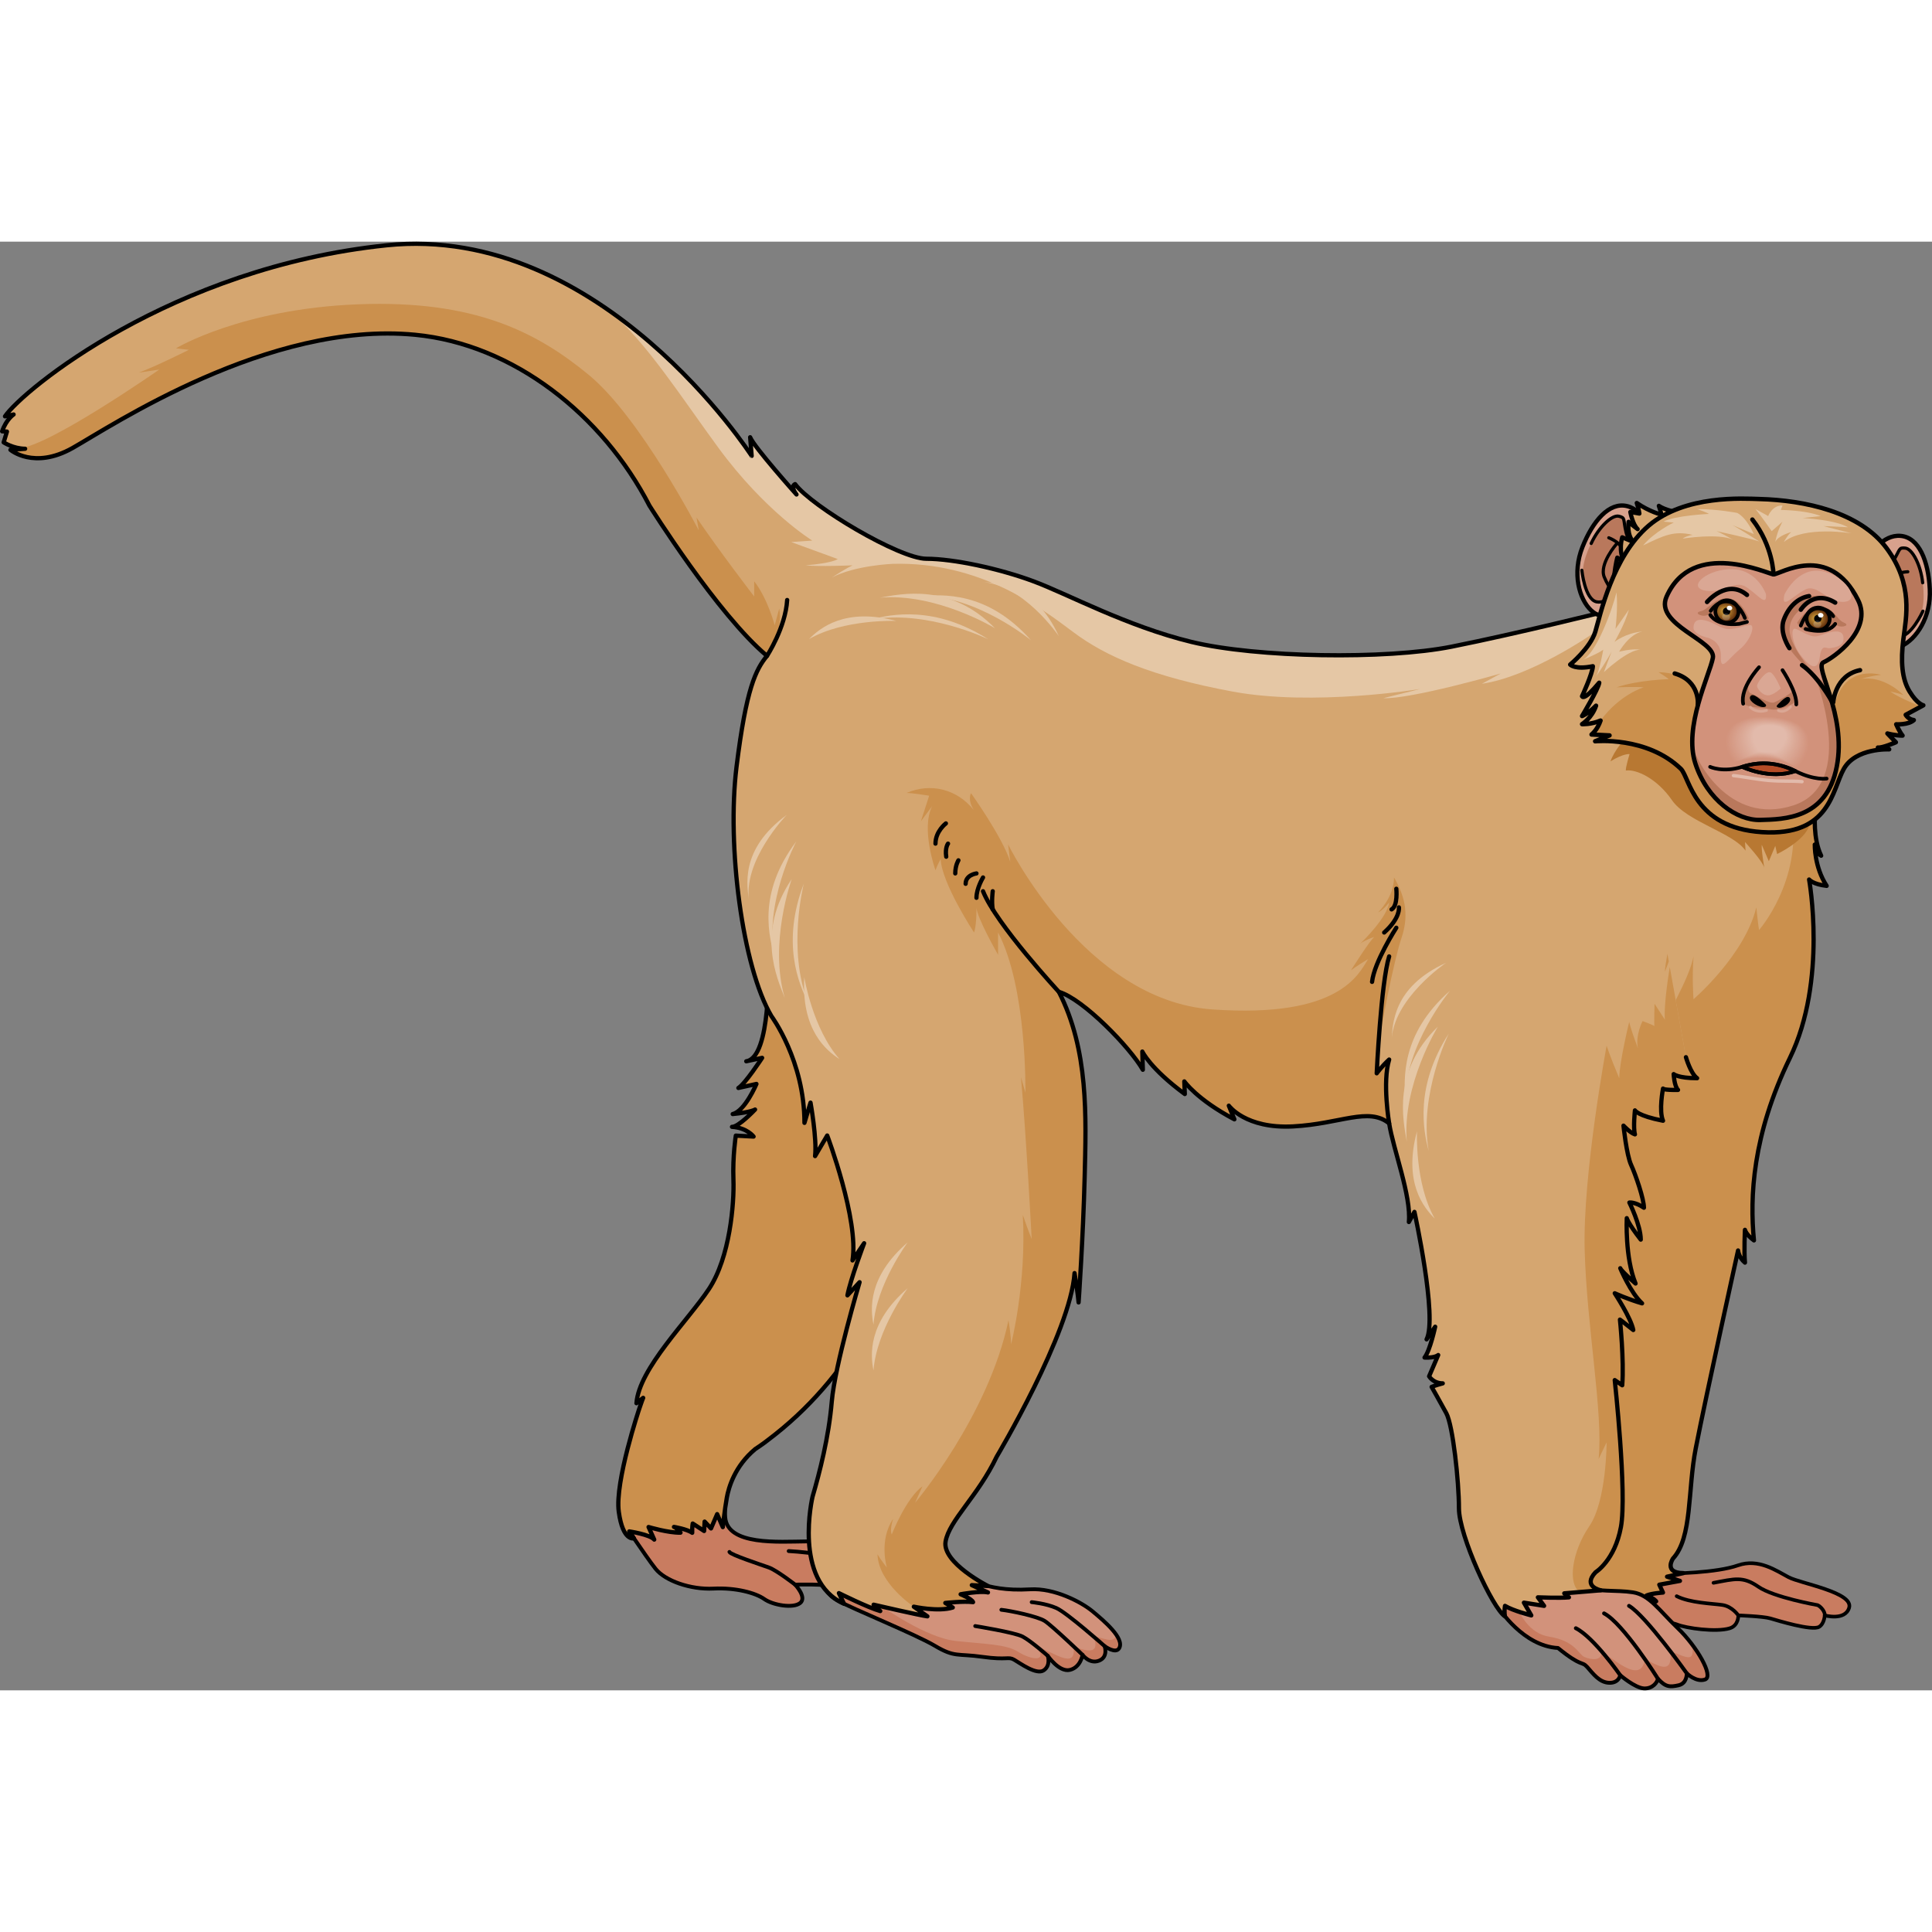 <?xml version="1.0" encoding="utf-8"?>
<!-- Created by: Science Figures, www.sciencefigures.org, Generator: Science Figures Editor -->
<!DOCTYPE svg PUBLIC "-//W3C//DTD SVG 1.1//EN" "http://www.w3.org/Graphics/SVG/1.1/DTD/svg11.dtd">
<svg version="1.1" id="Layer_1" xmlns="http://www.w3.org/2000/svg" xmlns:xlink="http://www.w3.org/1999/xlink" 
	 width="800px" height="800px" viewBox="0 0 495.161 371.295" enable-background="new 0 0 495.161 371.295"
	 xml:space="preserve">
<rect x="0" y="0" width="495.161" height="371.295" fill="#808080" stroke="none"/>
<g>
	<path fill="#C97C60" d="M404.198,349.391c0,0,0.189,0.115,0.531,0.318c2.394,1.423,12.215,7.104,15.6,6.557
		c3.867-0.625,6.961-2.9,9.392-1.888s10.113,2.065,13.59,1.013c2.32-0.703,2.208-3.307,2.208-3.307s6.3,0.219,8.178,0.762
		c1.878,0.545,10.717,3.279,12.54,2.17c1.336-0.813,1.433-2.932,1.433-2.932s5.197,1.463,6.246-1.943
		c1.219-3.957-12.403-6.213-15.497-7.838s-7.705-4.912-13.008-3.037c-5.304,1.875-16.684,2.25-20.551,2
		s-12.265-10.125-12.265-10.125l-14.031-9v17.08"/>
	<path fill="#C97C60" d="M473.915,350.141c0.02-0.064,0.025-0.128,0.037-0.191c-2.501,1.322-4.255,0.461-6.59-0.327
		c-2.338-0.788-6.227-1.802-11.377-2.561c2.085,0.727,9.119,2.013,11.376,3.433c0.084,2.758-3.719,2.799-8.273,1.827
		s-10.11-3.54-14.456-4.334s-9.091,0.761-9.091,0.761s3.588,0.41,7.837,1.371c-2.341,8.525-20.681,0.25-20.681,0.25l1.315,4.879
		c2.212-0.775,4.105-1.537,5.708-0.87c2.431,1.013,10.113,2.065,13.59,1.013c2.32-0.703,2.208-3.307,2.208-3.307
		s6.3,0.219,8.178,0.762c1.878,0.545,10.717,3.279,12.54,2.17c1.336-0.813,1.433-2.932,1.433-2.932S472.866,353.547,473.915,350.141
		z"/>
	
		<path fill="none" stroke="#000000" stroke-width="0.928" stroke-linecap="round" stroke-linejoin="round" stroke-miterlimit="10" d="
		M404.198,349.391c0,0,0.189,0.115,0.531,0.318c2.394,1.423,12.215,7.104,15.6,6.557c3.867-0.625,6.961-2.9,9.392-1.888
		s10.113,2.065,13.59,1.013c2.32-0.703,2.208-3.307,2.208-3.307s6.3,0.219,8.178,0.762c1.878,0.545,10.717,3.279,12.54,2.17
		c1.336-0.813,1.433-2.932,1.433-2.932s5.197,1.463,6.246-1.943c1.219-3.957-12.403-6.213-15.497-7.838s-7.705-4.912-13.008-3.037
		c-5.304,1.875-16.684,2.25-20.551,2s-12.265-10.125-12.265-10.125l-14.031-9v17.08"/>
	
		<path fill="none" stroke="#000000" stroke-width="0.928" stroke-linecap="round" stroke-linejoin="round" stroke-miterlimit="10" d="
		M445.519,352.084c0,0-1.542-2.299-4.083-2.674s-8.286-0.5-11.712-2.25"/>
	
		<path fill="none" stroke="#000000" stroke-width="0.928" stroke-linecap="round" stroke-linejoin="round" stroke-miterlimit="10" d="
		M439.162,343.735c5.414-1,7.513-1.75,11.49,1s15.191,4.717,15.191,4.717c0.862,0.374,1.966,1.759,1.825,2.633"/>
	<g>
		<path fill="#C97C60" d="M185.869,326.948c0.559,7.288,13.809,6.232,20.671,6.176c6.861-0.059,15.086,0.045,18.192,1.241
			c3.108,1.196,9.131,8.724,9.322,9.935s-0.42,1.434-2.311,1.504c-0.312,4.184-5.416,1.85-6.853-0.114
			c0.159,1.81-2.151,2.874-3.857,2.741c-3.225-0.25-3.084-2.773-6.295-3.633c-3.213-0.859-10.942-0.592-10.942-0.592
			s3.082,3.254,1.289,4.699c-1.793,1.446-6.976,0.566-9.205-1.012s-7.298-2.967-13.057-2.678c-5.76,0.289-12.326-1.953-14.814-5.088
			c-2.487-3.135-9.128-13.152-9.128-13.152c-1.165-6.409,2.509-12.858,7.134-20.163l19.681,5.942
			C185.696,312.754,185.569,323.028,185.869,326.948z"/>
		
			<path fill="none" stroke="#000000" stroke-width="0.987" stroke-linecap="round" stroke-linejoin="round" stroke-miterlimit="10" d="
			M185.869,326.948c0.559,7.288,13.809,6.232,20.671,6.176c6.861-0.059,15.086,0.045,18.192,1.241
			c3.108,1.196,9.131,8.724,9.322,9.935s-0.42,1.434-2.311,1.504c-0.312,4.184-5.416,1.85-6.853-0.114
			c0.159,1.81-2.151,2.874-3.857,2.741c-3.225-0.25-3.084-2.773-6.295-3.633c-3.213-0.859-10.942-0.592-10.942-0.592
			s3.082,3.254,1.289,4.699c-1.793,1.446-6.976,0.566-9.205-1.012s-7.298-2.967-13.057-2.678c-5.76,0.289-12.326-1.953-14.814-5.088
			c-2.487-3.135-9.128-13.152-9.128-13.152c-1.165-6.409,2.509-12.858,7.134-20.163l19.681,5.942
			C185.696,312.754,185.569,323.028,185.869,326.948z"/>
		
			<path fill="none" stroke="#000000" stroke-width="0.987" stroke-linecap="round" stroke-linejoin="round" stroke-miterlimit="10" d="
			M203.797,344.206c0,0-4.762-3.691-6.742-4.397s-9.912-3.302-10.101-3.985"/>
		
			<path fill="none" stroke="#000000" stroke-width="0.987" stroke-linecap="round" stroke-linejoin="round" stroke-miterlimit="10" d="
			M224.892,345.689c0,0-4.024-5.245-6.029-6.859c-2.006-1.614-11.13-2.931-16.721-3.233"/>
		
			<path fill="none" stroke="#000000" stroke-width="0.987" stroke-linecap="round" stroke-linejoin="round" stroke-miterlimit="10" d="
			M231.744,345.803c0,0-5.785-6.9-8.508-9.066c-2.723-2.164-12.921-3.015-13.739-3.059"/>
	</g>
	<g>
		<path fill="#D2927B" d="M214.581,318.144c0,0,0.578,13.062-2.255,17.876s-1.828,9.938,2.15,12.154
			c3.978,2.217,20.133,8.727,25.184,11.734c5.053,3.008,5.7,1.896,12.13,2.799c6.429,0.902,6.58-0.158,8.142,0.749
			c1.561,0.907,5.72,3.985,7.578,2.708c1.857-1.275,1.021-3.729,1.021-3.729s2.912,4.301,5.688,3.619
			c2.773-0.68,3.228-3.865,3.228-3.865s1.787,2.461,4.227,1.502c2.442-0.959,1.429-3.734,1.429-3.734s2.84,2.119,3.745,0.526
			c1.438-2.532-4.004-7.077-6.802-9.415c-2.799-2.338-9.75-6.049-16.063-5.666c-6.314,0.382-10.165-0.629-12.57-1.337
			c-2.406-0.708-14.945-4.353-15.395-6.59c-0.453-2.237,0.265-17.101,3.107-24.308"/>
		<path fill="#C97C60" d="M281.673,363.692c2.442-0.959,1.429-3.734,1.429-3.734s2.84,2.119,3.745,0.526
			c0.527-0.927,0.126-2.126-0.726-3.386c-0.676,2.498-3.663,0.533-5.929,0.334c1.818,4.33-0.979,4.253-5.107,2.525
			c1.096,6.576-5.667,1.168-9.524,0c3.326,4.43-1.554,3.406-4.633,1.447s-8.49-1.959-16.047-2.779s-18.742-8.773-18.742-8.773
			l-2.063-7.945l-9.516-2.613l-2.344,6.915c0.591,0.782,1.343,1.454,2.261,1.966c3.978,2.217,20.133,8.727,25.184,11.734
			c5.053,3.008,5.7,1.896,12.13,2.799c6.429,0.902,6.58-0.158,8.142,0.749c1.561,0.907,5.72,3.985,7.578,2.708
			c1.857-1.275,1.021-3.729,1.021-3.729s2.912,4.301,5.688,3.619c2.773-0.68,3.228-3.865,3.228-3.865
			S279.233,364.651,281.673,363.692z"/>
		
			<path fill="none" stroke="#000000" stroke-width="0.975" stroke-linecap="round" stroke-linejoin="round" stroke-miterlimit="10" d="
			M214.581,318.144c0,0,0.578,13.062-2.255,17.876s-1.828,9.938,2.15,12.154c3.978,2.217,20.133,8.727,25.184,11.734
			c5.053,3.008,5.7,1.896,12.13,2.799c6.429,0.902,6.58-0.158,8.142,0.749c1.561,0.907,5.72,3.985,7.578,2.708
			c1.857-1.275,1.021-3.729,1.021-3.729s2.912,4.301,5.688,3.619c2.773-0.68,3.228-3.865,3.228-3.865s1.787,2.461,4.227,1.502
			c2.442-0.959,1.429-3.734,1.429-3.734s2.84,2.119,3.745,0.526c1.438-2.532-4.004-7.077-6.802-9.415
			c-2.799-2.338-9.75-6.049-16.063-5.666c-6.314,0.382-10.165-0.629-12.57-1.337c-2.406-0.708-14.945-4.353-15.395-6.59
			c-0.453-2.237,0.265-17.101,3.107-24.308"/>
		
			<path fill="none" stroke="#000000" stroke-width="0.975" stroke-linecap="round" stroke-linejoin="round" stroke-miterlimit="10" d="
			M268.531,362.436c0,0-4.377-3.852-6.448-4.928c-2.07-1.076-12.142-2.693-12.142-2.693"/>
		
			<path fill="none" stroke="#000000" stroke-width="0.975" stroke-linecap="round" stroke-linejoin="round" stroke-miterlimit="10" d="
			M277.446,362.19c0,0-7.888-7.547-9.718-8.698c-1.832-1.151-8.595-2.573-11.088-2.845"/>
		
			<path fill="none" stroke="#000000" stroke-width="0.975" stroke-linecap="round" stroke-linejoin="round" stroke-miterlimit="10" d="
			M283.102,359.958c0,0-9.666-8.57-12.35-9.755c-2.685-1.185-6.334-1.515-6.334-1.515"/>
	</g>
	<path fill="#CB904D" d="M236.418,247.243l-39.527-61.959c0,0,0.819,23.852-5.63,24.783c4.07-0.877,4.07-0.877,4.07-0.877
		s-4.386,6.709-6.085,7.715c4.626-1.03,4.626-1.03,4.626-1.03s-2.938,6.972-6.084,7.716c4.779-0.473,5.729-1.153,5.729-1.153
		s-4.268,4.522-5.907,4.435c3.828,0.207,5.532,2.492,5.532,2.492l-4.557-0.246c0,0-0.833,5.256-0.611,11.301
		c0.223,6.045-0.891,19.881-6.267,27.998c-5.376,8.119-17.92,20.363-18.586,29.285l1.72-1.371c0,0-0.451,1.092-0.945,2.623l0,0
		c0,0-6.354,18.868-5.307,26.561c1.047,7.693,3.891,6.813,3.891,6.813l-1.2-1.771c0,0,5.342,0.805,6.398,2.099
		c-1.453-3.224-1.453-3.224-1.453-3.224s5.05,1.525,8.184,1.444c-1.056-1.31-1.673-1.468-1.673-1.468s3.35,0.557,4.675,1.505
		c-0.036-1.63,0.129-2.372,0.129-2.372l2.92,1.911l0.13-2.409l1.639,1.754l1.576-3.67l1.447,3.332c0,0,0.499-4.604,1.035-7.58
		c0.457-2.533,2.002-8.028,7.272-12.424c0.749-0.488,1.508-1.008,2.285-1.577c0.25-0.185,0.491-0.372,0.738-0.558
		c0.026-0.016,0.049-0.032,0.075-0.047l-0.009-0.003C218.345,290.991,227.818,269.35,236.418,247.243z"/>
	
		<path fill="none" stroke="#000000" stroke-width="1.09" stroke-linecap="round" stroke-linejoin="round" stroke-miterlimit="10" d="
		M236.418,247.243l-39.527-61.959c0,0,0.819,23.852-5.63,24.783c4.07-0.877,4.07-0.877,4.07-0.877s-4.386,6.709-6.085,7.715
		c4.626-1.03,4.626-1.03,4.626-1.03s-2.938,6.972-6.084,7.716c4.779-0.473,5.729-1.153,5.729-1.153s-4.268,4.522-5.907,4.435
		c3.828,0.207,5.532,2.492,5.532,2.492l-4.557-0.246c0,0-0.833,5.256-0.611,11.301c0.223,6.045-0.891,19.881-6.267,27.998
		c-5.376,8.119-17.92,20.363-18.586,29.285l1.72-1.371c0,0-0.451,1.092-0.945,2.623l0,0c0,0-6.354,18.868-5.307,26.561
		c1.047,7.693,3.891,6.813,3.891,6.813l-1.2-1.771c0,0,5.342,0.805,6.398,2.099c-1.453-3.224-1.453-3.224-1.453-3.224
		s5.05,1.525,8.184,1.444c-1.056-1.31-1.673-1.468-1.673-1.468s3.35,0.557,4.675,1.505c-0.036-1.63,0.129-2.372,0.129-2.372
		l2.92,1.911l0.13-2.409l1.639,1.754l1.576-3.67l1.447,3.332c0,0,0.499-4.604,1.035-7.58c0.457-2.533,2.002-8.028,7.272-12.424
		c0.749-0.488,1.508-1.008,2.285-1.577c0.25-0.185,0.491-0.372,0.738-0.558c0.026-0.016,0.049-0.032,0.075-0.047l-0.009-0.003
		C218.345,290.991,227.818,269.35,236.418,247.243z"/>
	<path fill="#CB904D" d="M382.709,187.608l1.459,64.334c0,0,12.874,83.666,12.874,90.885c0,7.22,23.165,9.077,23.165,9.077
		s-0.163-1.296-2.497-2.281c1.541,0.099,6.75-1.14,6.75-1.14s-0.458-0.75-2.458-1.5c1.417-0.584,4.208-0.75,4.208-0.75l-0.939-2.018
		l5.288-0.977l-3.301-1.078c0,0,1.313-0.303,4.176-0.914c-5.154-0.037-2.663-3.733-2.663-3.733
		c4.987-5.403,3.734-17.456,5.836-28.236c2.661-13.648,10.85-50.724,10.85-50.724s0.136,1.764,1.764,3.119
		c-0.271-2.984,0-8.408,0-8.408s0.271,1.221,2.306,2.712c-1.085-11.122-0.407-26.989,9.223-46.79
		c9.63-19.803,4.911-45.707,4.911-45.707s0.92,1.221,4.503,1.628c-3.198-4.882-3.047-10.579-3.047-10.579s0.143,2.035,1.634,2.848
		c-2.171-4.476-1.553-10.779-1.553-10.779s0.637-57.681-47.092-54.085"/>
	
		<path fill="none" stroke="#000000" stroke-width="1.09" stroke-linecap="round" stroke-linejoin="round" stroke-miterlimit="10" d="
		M382.709,187.608l1.459,64.334c0,0,12.874,83.666,12.874,90.885c0,7.22,23.165,9.077,23.165,9.077s-0.163-1.296-2.497-2.281
		c1.541,0.099,6.75-1.14,6.75-1.14s-0.458-0.75-2.458-1.5c1.417-0.584,4.208-0.75,4.208-0.75l-0.939-2.018l5.288-0.977l-3.301-1.078
		c0,0,1.313-0.303,4.176-0.914c-5.154-0.037-2.663-3.733-2.663-3.733c4.987-5.403,3.734-17.456,5.836-28.236
		c2.661-13.648,10.85-50.724,10.85-50.724s0.136,1.764,1.764,3.119c-0.271-2.984,0-8.408,0-8.408s0.271,1.221,2.306,2.712
		c-1.085-11.122-0.407-26.989,9.223-46.79c9.63-19.803,4.911-45.707,4.911-45.707s0.92,1.221,4.503,1.628
		c-3.198-4.882-3.047-10.579-3.047-10.579s0.143,2.035,1.634,2.848c-2.171-4.476-1.553-10.779-1.553-10.779
		s0.637-57.681-47.092-54.085"/>
	<g>
		<path fill="#D2927B" d="M384.168,350.238c0,0,6.183,9.72,15.135,10.199c6.225,5.065,6.045,3.264,7.488,4.879
			c1.444,1.616,3.083,3.956,5.614,4.044c2.532,0.09,2.852-1.943,2.852-1.943s3.805,3.281,6.104,3.381
			c2.3,0.099,3.423-1.654,3.553-2.482c1.976,2.162,3.053,2.176,5.292,1.68c2.238-0.498,2.101-3.065,2.101-3.065
			s2.404,2.384,4.689,1.585s-2.072-8.426-6.966-13.129c-4.895-4.703-7.3-8.553-11.516-9.215c-4.216-0.661-9.336,0.002-13.422-1.489"
			/>
		<path fill="#C97C60" d="M428.058,361.206c0.8,6.49-3.281,3.596-6.486,2.089c-0.986,7.048-8.994-1.081-11.159-1.901
			c0.265,2.453-2.693,2.088-4.331,1.35c-1.638-0.74-2.271-4.12-9.136-5.229c-5.007-0.809-7.507-5.777-8.497-8.413l-4.28,1.137
			c0,0,6.183,9.72,15.135,10.199c6.225,5.065,6.045,3.264,7.488,4.879c1.444,1.616,3.083,3.956,5.614,4.044
			c2.532,0.09,2.852-1.943,2.852-1.943s3.805,3.281,6.104,3.381c2.3,0.099,3.423-1.654,3.553-2.482
			c1.976,2.162,3.053,2.176,5.292,1.68c2.238-0.498,2.101-3.065,2.101-3.065s2.404,2.384,4.689,1.585
			c1.692-0.592-0.261-4.927-3.374-9.047C434.49,364.368,432.379,362.9,428.058,361.206z"/>
		
			<path fill="none" stroke="#000000" stroke-width="0.987" stroke-linecap="round" stroke-linejoin="round" stroke-miterlimit="10" d="
			M384.168,350.238c0,0,6.183,9.72,15.135,10.199c6.225,5.065,6.045,3.264,7.488,4.879c1.444,1.616,3.083,3.956,5.614,4.044
			c2.532,0.09,2.852-1.943,2.852-1.943s3.805,3.281,6.104,3.381c2.3,0.099,3.423-1.654,3.553-2.482
			c1.976,2.162,3.053,2.176,5.292,1.68c2.238-0.498,2.101-3.065,2.101-3.065s2.404,2.384,4.689,1.585s-2.072-8.426-6.966-13.129
			c-4.895-4.703-7.3-8.553-11.516-9.215c-4.216-0.661-9.336,0.002-13.422-1.489"/>
		
			<path fill="none" stroke="#000000" stroke-width="0.987" stroke-linecap="round" stroke-linejoin="round" stroke-miterlimit="10" d="
			M415.257,367.417c0,0-6.731-9.698-11.379-12.048"/>
		
			<path fill="none" stroke="#000000" stroke-width="0.987" stroke-linecap="round" stroke-linejoin="round" stroke-miterlimit="10" d="
			M424.914,368.315c0,0-8.88-14.201-13.804-16.748"/>
		
			<path fill="none" stroke="#000000" stroke-width="0.987" stroke-linecap="round" stroke-linejoin="round" stroke-miterlimit="10" d="
			M432.307,366.929c0,0-10.49-14.763-14.799-17.29"/>
	</g>
	<path fill="#D5A670" d="M411.631,94.758c0,0-22.674,5.662-39.566,9.04s-50.053,2.838-66.695-1.208s-31.783-12.307-40.543-15.56
		s-20.522-5.756-27.404-5.756s-29.376-13.379-33.645-19.133c-1.322,0.617,0.36,2.661,0.36,2.661s-10.954-12.236-11.877-14.672
		c0.386,4.792,0.386,4.792,0.386,4.792S154.249-4.77,99.101,0.929C43.954,6.628,5.791,38.099,1.278,44.775
		c0.663-0.1,2.207-0.482,2.207-0.482s-1.845,1.182-2.94,4.32c1.235,0.067,1.235,0.067,1.235,0.067l-0.841,2.758
		c0,0,2.442,1.624,5.501,1.643c-3.765,0.27-3.765,0.27-3.765,0.27s5.986,5.133,15.902-0.45c9.916-5.583,50.26-32.626,87.784-29.037
		c25.287,2.419,48.122,20.613,60.091,43.802c0,0,17.572,28.043,30.128,38.491c-2.852,3.499-5.314,8.199-7.814,28.449
		s1.472,51.229,8.95,63.896c0,0,8.46,11.403,8.46,27.349c1.296-4.408,1.556-5.186,1.556-5.186s1.685,9.387,1.166,13.703l3.111-5.277
		c0,0,8.166,21.648,6.481,32.02c2.981-4.408,2.981-4.408,2.981-4.408s-3.499,9.204-4.277,13.353c3.111-3.37,3.111-3.37,3.111-3.37
		s-6.351,21.391-7.128,30.594s-3.111,18.162-4.926,24.385c0,0-5.123,21.545,8.062,27.44c-1.309-2.731-1.309-2.731-1.309-2.731
		s7.414,3.707,10.6,4.602c-1.593-1.335-1.699-1.637-1.699-1.637s12.058,2.799,13.78,2.983c-3.48-2.47-3.48-2.47-3.48-2.47
		s6.266,1.381,9.981,0.213c-1.911-1.168-1.911-1.168-1.911-1.168s4.776-0.523,7.113-0.209c-0.318-0.854-3.185-2.021-3.185-2.021
		s5.097-0.936,7.008-0.467c-4.142-1.869-4.142-1.869-4.142-1.869l4.142,0.226c0,0-11.763-5.959-10.872-11.374
		s8.323-11.68,13.097-21.759c0,0,18.926-31.774,19.963-47.071c0.908,5.574,1.037,7.52,1.037,7.52s1.167-16.594,1.556-32.149
		s1.036-32.538-6.611-47.446c6.223,1.815,18.278,14.26,21.52,19.964c-0.13-4.667-0.13-4.667-0.13-4.667s1.945,4.279,10.89,10.89
		c-0.13-3.241-0.13-3.241-0.13-3.241s3.241,4.667,12.834,9.723c-0.908-2.203-1.427-3.5-1.427-3.5s4.278,5.963,16.464,5.314
		s19.314-5.056,24.63-0.777c1.037,6.611,5.702,18.667,5.054,25.278c1.426-2.593,1.426-2.593,1.426-2.593s5.963,27.094,3.111,32.668
		c2.204-3.241,2.204-3.241,2.204-3.241s-1.297,6.093-2.723,7.907c2.723,0.13,3.5-0.648,3.5-0.648l-2.333,5.445
		c0,0,1.037,1.814,3.5,1.814c-1.944,0.519-2.853,0.908-2.853,0.908s2.074,3.629,3.76,6.74s3.24,17.371,3.24,24.371
		s8.692,25.746,11.804,27.69c0,0-0.272-0.966,0-2.683c2.063,1.266,6.738,2.445,6.738,2.445l-1.891-3.268l5.173,0.822l-1.592-2.184
		c0,0,5.572,0.232,7.959,0c-1.194-1.027-1.194-1.027-1.194-1.027l9.342-0.779c0,0-4.778-0.932-1.325-4.625c0,0,4.917-3,6.5-11.582
		c1.583-8.584-1.583-37.667-1.583-37.667l1.917,1.333c0.5-6.5-0.584-16.834-0.584-16.834s0.917,0.668,3.417,2.668
		c-0.583-3.084-4.75-9.417-4.75-9.417s3.5,1.583,7,2.583c-2.917-2.667-5.583-9-5.583-9s0,0.5,3.916,3.917
		c-2.75-6.667-2.25-16.75-2.25-16.75s0.334,1.333,3.584,5.5c0-3.667-2.917-9.5-2.917-9.5s1.425-0.209,3.731,1.329
		c0-2.236-2.097-8.388-3.285-10.974s-1.957-10.065-1.957-10.065s1.678,1.818,2.936,2.236c-0.489-1.678,0-6.15,0-6.15
		s0.699,1.398,7.199,2.656c-1.118-2.516,0-8.248,0-8.248s0,0.42,3.845,0.35c-0.979-0.979-1.119-4.054-1.119-4.054
		s1.119,1.048,6.012,1.048c-1.677-1.188-2.866-5.381-2.866-5.381"/>
	<g>
		<path fill="#E5C7A5" d="M411.631,94.758c0,0-22.674,5.662-39.566,9.04s-50.053,2.838-66.695-1.208s-31.783-12.307-40.543-15.56
			s-20.522-5.756-27.404-5.756s-29.376-13.379-33.645-19.133c-1.322,0.617,0.36,2.661,0.36,2.661s-10.954-12.236-11.877-14.672
			c0.386,4.792,0.386,4.792,0.386,4.792s-13.712-21.31-36.513-37.249c9.653,8.229,18.688,22.491,28.006,35.184
			c12.021,16.376,24.043,23.759,24.043,23.759l-5.396,0.379l11.925,4.354c0,0-1.23,1.041-8.235,1.609c3.313,0.378,12.059,0,12.059,0
			s-1.74,0.757-5.338,3.124c5.963-3.124,15.524-3.502,15.524-3.502c22.434-0.663,38.066,11.284,46.382,17.512
			s20.067,11.359,40.797,15.217s48.087-0.661,48.087-0.661s-0.379,0.116-9.466,2.365c7.194,0.261,30.101-6.333,30.101-6.333
			s-0.567,0.298-4.827,2.634c12.495-1.829,28.108-12.637,28.108-12.637l4.083-3.932L411.631,94.758z"/>
		<path fill="#E5C7A5" d="M145.144,10.879c0.418,0.4,1.19,0.841,2.385,1.326C146.741,11.755,145.947,11.311,145.144,10.879z"/>
	</g>
	<path fill="#D5A670" d="M426.705,199.418c0,0,6.246-10.539,7.334-16.228c-0.412,5.809,0,10.974,0,10.974
		s13.106-11.252,16.095-23.538c0.489,4.71,0.698,5.807,0.698,5.807s11.063-12.601,8.403-29.757s-25.196-24.959-25.196-24.959H399.47
		l-16.761,18.331"/>
	<path fill="#B87832" d="M416.454,127.406c0,0-2.71,2.947-3.694,5.779c3.448-2.093,4.885-1.847,4.885-1.847
		s-1.067,3.499-0.944,4.212c2.709-0.395,8.004,2.068,11.82,7.608s15.779,8.373,18.848,12.928c-0.133-2.216-0.133-2.216-0.133-2.216
		s4.848,5.268,4.948,6.697c-0.885-5.466-0.644-5.958-0.644-5.958l1.803,4.187l1.654-3.94l0.47,2.093c0,0,7.06-3.326,8.279-7.388
		s-12.064-21.29-12.064-21.29l-25.362-14.958"/>
	<path fill="#CB904D" d="M199.712,94.046c-1.167,4.279-1.167,4.279-1.167,4.279s-1.75-6.807-5.251-11.28c0,3.89,0,3.89,0,3.89
		s-8.557-11.085-14.78-20.226c0.584,3.306,0.584,3.306,0.584,3.306s-14.975-28.979-28.2-39.87s-29.174-19.254-59.124-18.087
		s-46.676,11.28-46.676,11.28l3.306,0.389c0,0-8.946,4.473-12.836,5.834c5.252-0.778,5.252-0.778,5.252-0.778
		S12.308,52.662,4.877,52.936c0.495,0.087,1.019,0.143,1.563,0.146c-3.765,0.27-3.765,0.27-3.765,0.27s5.986,5.133,15.902-0.45
		c9.916-5.583,50.26-32.626,87.784-29.037c25.287,2.419,48.122,20.613,60.091,43.802c0,0,17.572,28.043,30.128,38.491
		C196.581,106.159,200.879,99.88,199.712,94.046z"/>
	<g>
		<path fill="#CB904D" d="M426.224,225.307c-1.118-2.516,0-8.248,0-8.248s0,0.42,3.845,0.35c-0.979-0.979-1.119-4.054-1.119-4.054
			s1.119,1.048,6.012,1.048c-1.677-1.188-2.866-5.381-2.866-5.381l-4.143-23.132c-0.597,3.719-1.535,10.323-1.247,13.528
			c-2.656-4.093-2.656-4.093-2.656-4.093s-0.147,5.128-0.03,5.714c-0.314-0.274-3.04-1.279-3.04-1.279s-1.877,3.582-1.194,6.992
			c-2.217-5.969-2.217-6.822-2.217-6.822s-2.559,10.404-2.559,14.498c-2.388-5.629-3.24-8.357-3.24-8.357
			s-6.141,32.918-5.629,52.361s4.776,41.786,3.582,53.555c2.047-4.265,2.047-4.265,2.047-4.265s0,15.009-4.435,21.49
			s-5.657,14.831-2.402,16.882l5.326-0.445c0,0-4.778-0.932-1.325-4.625c0,0,4.917-3,6.5-11.582
			c1.583-8.584-1.583-37.667-1.583-37.667l1.917,1.333c0.5-6.5-0.584-16.834-0.584-16.834s0.917,0.668,3.417,2.668
			c-0.583-3.084-4.75-9.417-4.75-9.417s3.5,1.583,7,2.583c-2.713-2.48-5.206-8.127-5.542-8.904c0.142,0.256,0.799,1.138,3.875,3.821
			c-2.75-6.667-2.25-16.75-2.25-16.75s0.334,1.333,3.584,5.5c0-3.667-2.917-9.5-2.917-9.5s1.425-0.209,3.731,1.329
			c0-2.236-2.097-8.388-3.285-10.974s-1.957-10.065-1.957-10.065s1.678,1.818,2.936,2.236c-0.489-1.678,0-6.15,0-6.15
			S419.724,224.049,426.224,225.307z"/>
		<path fill="#CB904D" d="M427.701,184.49l-0.354-1.974c-0.371,2.033-0.62,3.704-0.643,4.623
			C427.135,185.964,427.456,185.116,427.701,184.49z"/>
	</g>
	<g>
		<g>
			<path fill="#CB904D" d="M237.687,352.322c-3.48-2.47-3.48-2.47-3.48-2.47l1.342,2.079
				C236.56,352.138,237.338,352.284,237.687,352.322z"/>
			<path fill="#CB904D" d="M348.408,180.12c0,0,0.068-0.064,0.164-0.156C348.455,180.063,348.408,180.12,348.408,180.12z"/>
			<path fill="#CB904D" d="M355.889,225.881c-0.516-7.354,0.028-15.851,0.028-15.851l-3.075,3.119c0,0,0,0,0.253-4.56
				c0.539-6.54,4.246-24.643,6.081-30.066s1.275-10.129-1.888-15.563c-0.053,5.173-4.095,8.944-4.095,8.944s1.276-0.479,2.839-2.552
				c-0.54,3.862-6.442,9.641-7.46,10.611c0.351-0.296,1.337-0.982,3.664-1.758c-1.117,0.798-5.981,8.533-5.981,8.533
				s1.355-1.036,4.387-2.871c-2.393,3.828-7.336,15.24-40.003,12.907s-52.267-42.29-52.267-42.29s0,0,0.564,4.512
				c-1.975-6.346-10.061-17.626-10.061-17.626s-1.009,1.48,0.684,4.301c-4.23-5.359-11.07-7.05-17.204-4.371
				c1.551,0,5.781,0.705,5.781,0.705l-2.115,6.557c0,0,1.34-1.833,2.892-3.878c-2.961,5.782,0.846,16.428,0.846,16.428
				s0.423-1.269,1.334-2.891c0.206,6.134,8.545,18.842,8.545,18.842s0.666-1.456,0.626-6.438c0,2.458,5.54,12.154,5.54,12.154
				s0-2.339,0-5.717c7.476,14.307,7,41.044,7,41.044l-1.141-4c1.359,15,2.755,41.5,2.755,41.5s-0.614-1.333-2.28-6.166
				c1,17.5-3,33.166-3,33.166s0-2.166-0.667-6.166c-5.167,24.666-23.938,46.775-23.938,46.775s0,0,1.885-4.195
				c-4.186,2.945-7.865,12.318-7.865,12.318s-0.625-0.981,0.357-4.017c-3.749,5.624-1.607,12.496-1.607,12.496
				s-1.518-1.874-2.411-3.392c0.267,7.499,9.314,13.424,9.314,13.424s6.266,1.381,9.981,0.213c-1.911-1.168-1.911-1.168-1.911-1.168
				s4.776-0.523,7.113-0.209c-0.318-0.854-3.185-2.021-3.185-2.021s5.097-0.936,7.008-0.467c-4.142-1.869-4.142-1.869-4.142-1.869
				l4.142,0.226c0,0-11.763-5.959-10.872-11.374s8.323-11.68,13.097-21.759c0,0,18.926-31.774,19.963-47.071
				c0.908,5.574,1.037,7.52,1.037,7.52s1.167-16.594,1.556-32.149s1.036-32.538-6.611-47.446c6.223,1.815,18.278,14.26,21.52,19.964
				c-0.13-4.667-0.13-4.667-0.13-4.667s1.945,4.279,10.89,10.89c-0.13-3.241-0.13-3.241-0.13-3.241s3.241,4.667,12.834,9.723
				c-0.908-2.203-1.427-3.5-1.427-3.5s4.278,5.963,16.464,5.314C343.48,226.116,350.588,221.792,355.889,225.881z"/>
		</g>
	</g>
	
		<path fill="none" stroke="#000000" stroke-width="1.09" stroke-linecap="round" stroke-linejoin="round" stroke-miterlimit="10" d="
		M411.631,94.758c0,0-22.674,5.662-39.566,9.04s-50.053,2.838-66.695-1.208s-31.783-12.307-40.543-15.56s-20.522-5.756-27.404-5.756
		s-29.376-13.379-33.645-19.133c-1.322,0.617,0.36,2.661,0.36,2.661s-10.954-12.236-11.877-14.672
		c0.386,4.792,0.386,4.792,0.386,4.792S154.249-4.77,99.101,0.929C43.954,6.628,5.791,38.099,1.278,44.775
		c0.663-0.1,2.207-0.482,2.207-0.482s-1.845,1.182-2.94,4.32c1.235,0.067,1.235,0.067,1.235,0.067l-0.841,2.758
		c0,0,2.442,1.624,5.501,1.643c-3.765,0.27-3.765,0.27-3.765,0.27s5.986,5.133,15.902-0.45c9.916-5.583,50.26-32.626,87.784-29.037
		c25.287,2.419,48.122,20.613,60.091,43.802c0,0,17.572,28.043,30.128,38.491c-2.852,3.499-5.314,8.199-7.814,28.449
		s1.472,51.229,8.95,63.896c0,0,8.46,11.403,8.46,27.349c1.296-4.408,1.556-5.186,1.556-5.186s1.685,9.387,1.166,13.703l3.111-5.277
		c0,0,8.166,21.648,6.481,32.02c2.981-4.408,2.981-4.408,2.981-4.408s-3.499,9.204-4.277,13.353c3.111-3.37,3.111-3.37,3.111-3.37
		s-6.351,21.391-7.128,30.594s-3.111,18.162-4.926,24.385c0,0-5.123,21.545,8.062,27.44c-1.309-2.731-1.309-2.731-1.309-2.731
		s7.414,3.707,10.6,4.602c-1.593-1.335-1.699-1.637-1.699-1.637s12.058,2.799,13.78,2.983c-3.48-2.47-3.48-2.47-3.48-2.47
		s6.266,1.381,9.981,0.213c-1.911-1.168-1.911-1.168-1.911-1.168s4.776-0.523,7.113-0.209c-0.318-0.854-3.185-2.021-3.185-2.021
		s5.097-0.936,7.008-0.467c-4.142-1.869-4.142-1.869-4.142-1.869l4.142,0.226c0,0-11.763-5.959-10.872-11.374
		s8.323-11.68,13.097-21.759c0,0,18.926-31.774,19.963-47.071c0.908,5.574,1.037,7.52,1.037,7.52s1.167-16.594,1.556-32.149
		s1.036-32.538-6.611-47.446c6.223,1.815,18.278,14.26,21.52,19.964c-0.13-4.667-0.13-4.667-0.13-4.667s1.945,4.279,10.89,10.89
		c-0.13-3.241-0.13-3.241-0.13-3.241s3.241,4.667,12.834,9.723c-0.908-2.203-1.427-3.5-1.427-3.5s4.278,5.963,16.464,5.314
		s19.314-5.056,24.63-0.777c1.037,6.611,5.702,18.667,5.054,25.278c1.426-2.593,1.426-2.593,1.426-2.593s5.963,27.094,3.111,32.668
		c2.204-3.241,2.204-3.241,2.204-3.241s-1.297,6.093-2.723,7.907c2.723,0.13,3.5-0.648,3.5-0.648l-2.333,5.445
		c0,0,1.037,1.814,3.5,1.814c-1.944,0.519-2.853,0.908-2.853,0.908s2.074,3.629,3.76,6.74s3.24,17.371,3.24,24.371
		s8.692,25.746,11.804,27.69c0,0-0.272-0.966,0-2.683c2.063,1.266,6.738,2.445,6.738,2.445l-1.891-3.268l5.173,0.822l-1.592-2.184
		c0,0,5.572,0.232,7.959,0c-1.194-1.027-1.194-1.027-1.194-1.027l9.342-0.779c0,0-4.778-0.932-1.325-4.625c0,0,4.917-3,6.5-11.582
		c1.583-8.584-1.583-37.667-1.583-37.667l1.917,1.333c0.5-6.5-0.584-16.834-0.584-16.834s0.917,0.668,3.417,2.668
		c-0.583-3.084-4.75-9.417-4.75-9.417s3.5,1.583,7,2.583c-2.917-2.667-5.583-9-5.583-9s0,0.5,3.916,3.917
		c-2.75-6.667-2.25-16.75-2.25-16.75s0.334,1.333,3.584,5.5c0-3.667-2.917-9.5-2.917-9.5s1.425-0.209,3.731,1.329
		c0-2.236-2.097-8.388-3.285-10.974s-1.957-10.065-1.957-10.065s1.678,1.818,2.936,2.236c-0.489-1.678,0-6.15,0-6.15
		s0.699,1.398,7.199,2.656c-1.118-2.516,0-8.248,0-8.248s0,0.42,3.845,0.35c-0.979-0.979-1.119-4.054-1.119-4.054
		s1.119,1.048,6.012,1.048c-1.677-1.188-2.866-5.381-2.866-5.381"/>
	
		<path fill="none" stroke="#000000" stroke-width="1.09" stroke-linecap="round" stroke-linejoin="round" stroke-miterlimit="10" d="
		M356.032,225.981c0,0-1.776-10.588,0-16.355c-1.908,1.762-3.19,3.524-3.19,3.524s1.094-23.229,3.19-29.959"/>
	
		<path fill="none" stroke="#000000" stroke-width="1.09" stroke-linecap="round" stroke-linejoin="round" stroke-miterlimit="10" d="
		M271.382,192.276c0,0-16.095-17.356-19.438-25.792"/>
	
		<path fill="none" stroke="#000000" stroke-width="1.09" stroke-linecap="round" stroke-linejoin="round" stroke-miterlimit="10" d="
		M251.944,162.961c0,0-1.681,2.777-1.681,5.207"/>
	
		<path fill="none" stroke="#000000" stroke-width="1.09" stroke-linecap="round" stroke-linejoin="round" stroke-miterlimit="10" d="
		M250.264,161.92c0,0-2.776,0.347-2.776,2.661"/>
	
		<path fill="none" stroke="#000000" stroke-width="1.09" stroke-linecap="round" stroke-linejoin="round" stroke-miterlimit="10" d="
		M245.636,158.564c0,0-0.81,1.273-0.81,3.355"/>
	
		<path fill="none" stroke="#000000" stroke-width="1.09" stroke-linecap="round" stroke-linejoin="round" stroke-miterlimit="10" d="
		M242.975,154.283c0,0-0.81,1.042-0.463,3.355"/>
	
		<path fill="none" stroke="#000000" stroke-width="1.09" stroke-linecap="round" stroke-linejoin="round" stroke-miterlimit="10" d="
		M254.43,166.484c0,0-0.347,2.652,0,4.656"/>
	
		<path fill="none" stroke="#000000" stroke-width="1.09" stroke-linecap="round" stroke-linejoin="round" stroke-miterlimit="10" d="
		M242.426,149.102c0,0-2.667,2.011-2.667,5.181"/>
	
		<path fill="none" stroke="#000000" stroke-width="1.09" stroke-linecap="round" stroke-linejoin="round" stroke-miterlimit="10" d="
		M357.867,175.843c0,0-5.661,8.769-6.216,13.874"/>
	
		<path fill="none" stroke="#000000" stroke-width="1.09" stroke-linecap="round" stroke-linejoin="round" stroke-miterlimit="10" d="
		M358.533,170.626c0,0,0.443,2.664-3.774,6.438"/>
	
		<path fill="none" stroke="#000000" stroke-width="1.09" stroke-linecap="round" stroke-linejoin="round" stroke-miterlimit="10" d="
		M357.867,165.854c0,0,0.456,4.357-1.215,5.287"/>
	<g>
		<path fill="#D8A18D" d="M422.763,74.859c0,0-1.186-5.978-5.763-7.083c-4.577-1.104-8.772,3.797-11.43,10.506
			c-2.658,6.709-0.86,13.32,2.211,16.208c3.069,2.888,5.382,0.341,6.681-0.752"/>
		<path fill="#B9785C" d="M420.089,79.16c0,0-2.563-1.301-3.353-4.72c-0.79-3.419-0.115-3.655-1.844-4.069
			c-1.73-0.415-5.113,2.735-7.082,6.983c0,0-2.813,5.171-2.019,9.164c0.796,3.992,3.043,7.342,5.783,5.437
			c2.738-1.905,6.18-5.142,7.323-5.163C420.041,86.771,422.057,81.415,420.089,79.16z"/>
		
			<path fill="none" stroke="#000000" stroke-width="1.09" stroke-linecap="round" stroke-linejoin="round" stroke-miterlimit="10" d="
			M414.462,93.739c-1.299,1.094-3.611,3.641-6.681,0.752c-3.071-2.889-4.869-9.499-2.211-16.208
			c2.657-6.709,6.853-11.61,11.43-10.506c4.577,1.105,5.763,7.083,5.763,7.083"/>
		
			<path fill="none" stroke="#000000" stroke-width="0.818" stroke-linecap="round" stroke-linejoin="round" stroke-miterlimit="10" d="
			M420.089,79.16c0,0-2.563-1.301-3.353-4.72c-0.79-3.419-0.115-3.655-1.844-4.069c-1.73-0.415-5.113,2.735-7.082,6.983"/>
		
			<path fill="none" stroke="#000000" stroke-width="0.818" stroke-linecap="round" stroke-linejoin="round" stroke-miterlimit="10" d="
			M414.303,77.496c0,0-4.515,5.102-3.138,8.475c1.376,3.372,2.271,2.657,1.409,4.52"/>
		
			<path fill="none" stroke="#000000" stroke-width="0.818" stroke-linecap="round" stroke-linejoin="round" stroke-miterlimit="10" d="
			M405.416,84.222c0,0,0.751,7.476,3.785,8.094c3.033,0.616,6.532-3.763,6.532-3.763"/>
		
			<path fill="none" stroke="#000000" stroke-width="0.818" stroke-linecap="round" stroke-linejoin="round" stroke-miterlimit="10" d="
			M412.327,75.901c0,0,4.051,1.506,3.382,3.926"/>
	</g>
	<g>
		<path fill="#D8A18D" d="M479.406,80.269c0,0,3.041-5.281,7.73-4.859c4.688,0.422,7.091,6.41,7.455,13.617
			c0.365,7.208-3.457,12.892-7.293,14.643c-3.835,1.751-5.209-1.403-6.087-2.856"/>
		<path fill="#B9785C" d="M480.558,85.201c0,0,2.846-0.411,4.691-3.396c1.844-2.985,1.281-3.425,3.052-3.263
			c1.771,0.162,3.965,4.23,4.468,8.885c0,0,1.004,5.801-1.028,9.327c-2.034,3.525-5.236,5.978-7.223,3.294
			c-1.981-2.683-4.203-6.853-5.279-7.24C478.163,92.424,477.973,86.705,480.558,85.201z"/>
		
			<path fill="none" stroke="#000000" stroke-width="1.09" stroke-linecap="round" stroke-linejoin="round" stroke-miterlimit="10" d="
			M479.406,80.269c0,0,3.041-5.281,7.73-4.859c4.688,0.422,7.091,6.41,7.455,13.617c0.365,7.208-3.457,12.892-7.293,14.643
			c-3.835,1.751-5.209-1.403-6.087-2.856"/>
		
			<path fill="none" stroke="#000000" stroke-width="0.818" stroke-linecap="round" stroke-linejoin="round" stroke-miterlimit="10" d="
			M480.558,85.201c0,0,2.846-0.411,4.691-3.396c1.844-2.985,1.281-3.425,3.052-3.263c1.771,0.162,3.965,4.23,4.468,8.885"/>
		
			<path fill="none" stroke="#000000" stroke-width="0.818" stroke-linecap="round" stroke-linejoin="round" stroke-miterlimit="10" d="
			M486.574,85.481c0,0,2.639,6.28,0.253,9.033c-2.387,2.752-3.005,1.789-2.785,3.829"/>
		
			<path fill="none" stroke="#000000" stroke-width="0.818" stroke-linecap="round" stroke-linejoin="round" stroke-miterlimit="10" d="
			M492.832,94.702c0,0-3.108,6.839-6.181,6.452c-3.071-0.389-4.98-5.66-4.98-5.66"/>
		
			<path fill="none" stroke="#000000" stroke-width="0.818" stroke-linecap="round" stroke-linejoin="round" stroke-miterlimit="10" d="
			M488.956,84.604c0,0-4.32,0.127-4.463,2.633"/>
	</g>
	<path fill="#D5A670" d="M438.369,70.713c0,0-10.195-0.882-13.217-3c0.69,2.046,0.654,2.25,0.654,2.25s-2.954-0.683-6.313-2.984
		c0.525,1.599,0.674,2.712,0.674,2.712l-2.324-0.405c0,0,0.606,3.246,1.873,4.389c-2.036-1.527-2.313-1.868-2.313-1.868
		s-0.563,3.505,1.356,5.216l-2.992-1.246c0,0-1.13,3.734,0.635,6.365c-1.893-1.158-1.893-1.158-1.893-1.158s-0.438,1.503-0.79,4.532
		c-0.353,3.029-0.442,4.717,0.034,5.582"/>
	
		<path fill="none" stroke="#000000" stroke-width="1.09" stroke-linecap="round" stroke-linejoin="round" stroke-miterlimit="10" d="
		M438.369,70.713c0,0-10.195-0.882-13.217-3c0.69,2.046,0.654,2.25,0.654,2.25s-2.954-0.683-6.313-2.984
		c0.525,1.599,0.674,2.712,0.674,2.712l-2.324-0.405c0,0,0.606,3.246,1.873,4.389c-2.036-1.527-2.313-1.868-2.313-1.868
		s-0.563,3.505,1.356,5.216l-2.992-1.246c0,0-1.13,3.734,0.635,6.365c-1.893-1.158-1.893-1.158-1.893-1.158s-0.438,1.503-0.79,4.532
		c-0.353,3.029-0.442,4.717,0.034,5.582"/>
	<path fill="#D5A670" d="M430.78,135.102c-8.723-8.388-21.955-7.053-21.955-7.053l3.692-1.5l-4.614-0.231c0,0,1.5-1.153,2.308-3.576
		c-2.424,1.038-4.73,0.923-4.73,0.923s2.537-1.615,3.576-4.73c-2.076,2.077-3.576,2.654-3.576,2.654s4.151-6.923,4.384-8.538
		c-4.038,4.846-4.384,3.461-4.384,3.461s2.708-5.873,2.751-7.686c-4.533,0.95-5.797-0.432-5.797-0.432s5.181-4.274,6.433-8.418
		c1.251-4.145,4.372-19.255,13.697-27.199s24.261-6.922,28.321-6.813c11.726,0.315,25.806,3.339,32.662,12.632
		c6.857,9.293,5.002,17.593,4.281,23.278c-0.722,5.685-0.397,10.19,1.588,13.439s3.52,3.52,3.52,3.52l-4.512,2.437
		c0,0,0.631,1.173,2.075,1.353c-1.354,1.264-4.512,1.083-4.512,1.083s0.812,1.895,1.624,2.887c-1.984,0-3.88-0.542-3.88-0.542
		l2.166,2.257c0,0-3.52,1.534-4.603,1.354c2.166,0.542,2.888,0.451,2.888,0.451s-8.549-0.417-11.61,4.988
		s-3.43,17.337-20.981,16.238S433.085,137.318,430.78,135.102z"/>
	<g>
		<path fill="#CB904D" d="M484.184,130.113c0,0-0.16-0.007-0.43-0.007C484.051,130.126,484.184,130.113,484.184,130.113z"/>
		<path fill="#CB904D" d="M490.5,122.623c-1.444-0.18-2.075-1.353-2.075-1.353l3.939-2.128l0,0c0,0-5.528-2.11-7.871-3.834
			c1.916,0.36,3.332,0.889,3.332,0.889s-4.949-5.241-11.111-4.063c3.715-1.087,5.437-1.087,5.437-1.087s-10.005-3.182-12.161,8.739
			s-34.822,0.756-34.822,0.756s2.309-9.821-10.105-10.202c2.175,1.341,2.628,1.794,2.628,1.794s-7.623,0.162-13.387,2.087
			c5.412-0.185,6.953,0,6.953,0s-6.141,1.821-11.045,8.521c-0.808,2.423-2.308,3.576-2.308,3.576l4.614,0.231l-3.692,1.5
			c0,0,13.232-1.335,21.955,7.053c2.305,2.216,3.26,15.139,20.812,16.238s17.92-10.833,20.981-16.238
			c2.654-4.686,9.423-4.996,11.181-4.995c-0.422-0.028-1.187-0.126-2.458-0.444c1.083,0.181,4.603-1.354,4.603-1.354l-2.166-2.257
			c0,0,1.896,0.542,3.88,0.542c-0.813-0.993-1.624-2.887-1.624-2.887S489.146,123.887,490.5,122.623z"/>
	</g>
	
		<path fill="none" stroke="#000000" stroke-width="1.13" stroke-linecap="round" stroke-linejoin="round" stroke-miterlimit="10" d="
		M430.78,135.102c-8.723-8.388-21.955-7.053-21.955-7.053l3.692-1.5l-4.614-0.231c0,0,1.5-1.153,2.308-3.576
		c-2.424,1.038-4.73,0.923-4.73,0.923s2.537-1.615,3.576-4.73c-2.076,2.077-3.576,2.654-3.576,2.654s4.151-6.923,4.384-8.538
		c-4.038,4.846-4.384,3.461-4.384,3.461s2.708-5.873,2.751-7.686c-4.533,0.95-5.797-0.432-5.797-0.432s5.181-4.274,6.433-8.418
		c1.251-4.145,4.372-19.255,13.697-27.199s24.261-6.922,28.321-6.813c11.726,0.315,25.806,3.339,32.662,12.632
		c6.857,9.293,5.002,17.593,4.281,23.278c-0.722,5.685-0.397,10.19,1.588,13.439s3.52,3.52,3.52,3.52l-4.512,2.437
		c0,0,0.631,1.173,2.075,1.353c-1.354,1.264-4.512,1.083-4.512,1.083s0.812,1.895,1.624,2.887c-1.984,0-3.88-0.542-3.88-0.542
		l2.166,2.257c0,0-3.52,1.534-4.603,1.354c2.166,0.542,2.888,0.451,2.888,0.451s-8.549-0.417-11.61,4.988
		s-3.43,17.337-20.981,16.238S433.085,137.318,430.78,135.102z"/>
	<g>
		<path fill="#D2927B" d="M427.126,90.99c-3.181,7.214,12.731,11.248,11.869,15.705c-0.861,4.457-7.543,17.66-4.483,27.052
			s10.643,14.647,16.662,14.469c6.02-0.178,16.99-0.213,19.586-13.7c2.598-13.486-5.957-25.568-3.415-26.699
			c2.543-1.131,12.749-8.25,8.859-15.974c-7.498-14.895-20.07-6.514-21.67-6.573C453.247,85.223,433.762,75.938,427.126,90.99z"/>
		<path fill="#B9785C" d="M448.49,112.215c0,0-1.161,3.049,0.26,3.564s4.742,2.818,6.006,2.298s4.71-2.517,4.812-3.109
			s0.756,2.389,0.785,2.767s-4.146,2.678-6.579,2.116s-7.195-0.361-7.271-2.099S448.49,112.215,448.49,112.215z"/>
		<path fill="#B9785C" d="M458.617,104.186c0,0-2.679-3.906-1.442-7.267s3.67-5.633,6.484-6.073c0,0,4.062-0.422,2.698,0.495
			s-7.188,2.875-7.666,7.525s5.773,11.092,7.001,13.032C463.208,109.627,459.477,105.77,458.617,104.186z"/>
		<path fill="#B9785C" d="M459.648,144.481c-16.77,5.478-25.622-12.468-25.923-15.763c0.035,1.744,0.27,3.441,0.786,5.028
			c3.06,9.392,10.643,14.647,16.662,14.469c6.02-0.178,16.99-0.213,19.586-13.7c1.563-8.111-0.908-15.711-2.574-20.729l-3.239-3.108
			C464.946,110.679,476.433,138.999,459.648,144.481z"/>
		<path fill="#B54C26" d="M446.503,134.601c0,0,7.047,3.417,13.63,1.084C460.133,135.685,454.132,132.074,446.503,134.601z"/>
		
			<path fill="none" stroke="#000000" stroke-width="1.13" stroke-linecap="round" stroke-linejoin="round" stroke-miterlimit="10" d="
			M427.126,90.99c-3.181,7.214,12.731,11.248,11.869,15.705c-0.861,4.457-7.543,17.66-4.483,27.052s10.643,14.647,16.662,14.469
			c6.02-0.178,16.99-0.213,19.586-13.7c2.598-13.486-5.957-25.568-3.415-26.699c2.543-1.131,12.749-8.25,8.859-15.974
			c-7.498-14.895-20.07-6.514-21.67-6.573C453.247,85.223,433.762,75.938,427.126,90.99z"/>
		<path fill="#B9785C" d="M448.201,96.546c0,0-1.729-4.778-5.171-5.133c-3.441-0.355-5.171,2.89-7.115,3.307
			c-1.943,0.417,0.143,1.4,1.224,1.111c1.082-0.29,1.532,0.027,2.066,0.599C439.74,97.002,445.969,100.378,448.201,96.546z"/>
		<path fill="#B9785C" d="M460.614,97.636c0,0,2.535-4.403,5.986-4.153c3.45,0.25,4.07,3.372,5.911,4.12
			c1.843,0.75-0.383,1.356-1.396,0.882c-1.015-0.475-0.996,0.135-1.624,0.604C468.866,99.559,462.143,101.799,460.614,97.636z"/>
		<g>
			
				<radialGradient id="SVGID_1_" cx="172.938" cy="83.408" r="2.704" gradientTransform="matrix(1.169 0.148 -0.126 0.992 273.795 -11.746)" gradientUnits="userSpaceOnUse">
				<stop  offset="0" style="stop-color:#DEAA3E"/>
				<stop  offset="1" style="stop-color:#5C2809"/>
			</radialGradient>
			
				<path fill="url(#SVGID_1_)" stroke="#000000" stroke-width="0.938" stroke-linecap="round" stroke-linejoin="round" stroke-miterlimit="10" d="
				M468.928,97.035c-0.2,1.574-1.681,2.687-3.31,2.479c-1.626-0.206-2.783-1.652-2.585-3.226c0.199-1.576,1.68-2.688,3.309-2.481
				C467.972,94.013,469.126,95.458,468.928,97.035z"/>
			<path d="M466.838,96.736c-0.066,0.521-0.541,0.893-1.061,0.827c-0.523-0.066-0.889-0.544-0.823-1.068
				c0.066-0.521,0.539-0.893,1.06-0.827C466.536,95.733,466.903,96.213,466.838,96.736z"/>
			<path fill="#FFFFFF" d="M467.341,95.84c-0.043,0.328-0.39,0.552-0.775,0.502c-0.386-0.047-0.663-0.351-0.622-0.68
				c0.039-0.328,0.387-0.553,0.773-0.503C467.101,95.209,467.382,95.514,467.341,95.84z"/>
			
				<ellipse transform="matrix(0.992 0.126 -0.126 0.992 16.008 -57.798)" opacity="0.2" fill="#FFFFFF" cx="465.824" cy="97.898" rx="1.019" ry="0.864"/>
		</g>
		<g>
			
				<radialGradient id="SVGID_2_" cx="153.066" cy="84.501" r="2.704" gradientTransform="matrix(1.169 0.148 -0.126 0.992 273.795 -11.745)" gradientUnits="userSpaceOnUse">
				<stop  offset="0" style="stop-color:#DEAA3E"/>
				<stop  offset="1" style="stop-color:#5C2809"/>
			</radialGradient>
			
				<path fill="url(#SVGID_2_)" stroke="#000000" stroke-width="0.938" stroke-linecap="round" stroke-linejoin="round" stroke-miterlimit="10" d="
				M445.549,95.178c-0.201,1.573-1.68,2.686-3.31,2.478c-1.627-0.206-2.784-1.652-2.584-3.225c0.198-1.577,1.679-2.687,3.308-2.481
				C444.592,92.155,445.748,93.6,445.549,95.178z"/>
			<circle cx="442.518" cy="94.758" r="0.95"/>
			<path fill="#FFFFFF" d="M443.962,93.982c-0.042,0.329-0.39,0.552-0.776,0.503c-0.383-0.047-0.662-0.351-0.621-0.68
				c0.039-0.328,0.387-0.553,0.773-0.504C443.722,93.352,444.003,93.655,443.962,93.982z"/>
			
				<ellipse transform="matrix(0.992 0.126 -0.126 0.992 15.588 -54.873)" opacity="0.2" fill="#FFFFFF" cx="442.445" cy="96.04" rx="1.019" ry="0.865"/>
		</g>
		
			<path fill="none" stroke="#000000" stroke-width="0.938" stroke-linecap="round" stroke-linejoin="round" stroke-miterlimit="10" d="
			M461.54,98.391c0,0,1.648-4.619,4.552-4.412c2.9,0.206,3.752,2.025,3.752,2.025"/>
		
			<path fill="none" stroke="#000000" stroke-width="0.938" stroke-linecap="round" stroke-linejoin="round" stroke-miterlimit="10" d="
			M462.771,99.267c0,0,5.525,1.747,7.576-1.301"/>
		
			<path fill="none" stroke="#000000" stroke-width="0.938" stroke-linecap="round" stroke-linejoin="round" stroke-miterlimit="10" d="
			M447.202,96.458c0,0-1.353-3.776-4.159-4.215c-2.806-0.438-4.596,2.382-4.596,2.382"/>
		
			<path fill="none" stroke="#000000" stroke-width="0.938" stroke-linecap="round" stroke-linejoin="round" stroke-miterlimit="10" d="
			M438.354,95.681c0,0,1.48,2.915,7.414,2.288l1.969-0.506"/>
		<path fill="#DAA794" d="M452.615,90.368c0,0-2.117-6.167-8.427-6.415c-6.311-0.249-11.77,4.314-7.512,5.408
			c4.257,1.094,7.792-2.74,10.774-0.895C450.432,90.312,452.869,93.854,452.615,90.368z"/>
		<path fill="#DAA794" d="M457.338,90.461c0,0,3.202-6.959,9.302-6.053c6.098,0.906,10.465,7.395,6.174,7.889
			c-4.291,0.495-6.951-4.757-10.161-3.122C459.442,90.812,456.429,94.578,457.338,90.461z"/>
		<g>
			<path fill="#D2927B" d="M460.529,134.825c0,0-6.149-4.333-16.107-1.415c-3.018-2.457-5.387-12.713,9.709-11.61
				C469.227,122.902,462.308,134.404,460.529,134.825z"/>
			<path fill="#D2937C" d="M460.399,134.743c0,0-6.078-4.242-15.846-1.392c-2.969-2.416-5.365-12.593,9.571-11.506
				C469.061,122.931,462.188,134.342,460.399,134.743z"/>
			<path fill="#D3947D" d="M460.269,134.66c0,0-6.007-4.15-15.584-1.368c-2.92-2.374-5.343-12.473,9.434-11.402
				C468.895,122.959,462.07,134.279,460.269,134.66z"/>
			<path fill="#D3947E" d="M460.139,134.578c0,0-5.936-4.059-15.322-1.346c-2.871-2.333-5.321-12.353,9.296-11.298
				C468.729,122.988,461.951,134.217,460.139,134.578z"/>
			<path fill="#D3957F" d="M460.008,134.496c0,0-5.864-3.968-15.06-1.323c-2.822-2.291-5.3-12.232,9.157-11.194
				C468.563,123.016,461.833,134.154,460.008,134.496z"/>
			<path fill="#D49680" d="M459.878,134.414c0,0-5.793-3.876-14.799-1.299c-2.773-2.25-5.277-12.112,9.021-11.09
				C468.397,123.045,461.714,134.091,459.878,134.414z"/>
			<path fill="#D49781" d="M459.748,134.332c0,0-5.723-3.786-14.537-1.276c-2.725-2.208-5.256-11.992,8.882-10.986
				C468.231,123.073,461.596,134.029,459.748,134.332z"/>
			<path fill="#D49882" d="M459.617,134.25c0,0-5.65-3.695-14.275-1.254c-2.676-2.166-5.233-11.871,8.745-10.882
				C468.065,123.102,461.477,133.966,459.617,134.25z"/>
			<path fill="#D59983" d="M459.487,134.167c0,0-5.58-3.603-14.014-1.23c-2.627-2.125-5.212-11.751,8.607-10.778
				C467.899,123.131,461.358,133.904,459.487,134.167z"/>
			<path fill="#D59984" d="M459.356,134.085c0,0-5.508-3.512-13.751-1.208c-2.578-2.083-5.19-11.631,8.469-10.674
				C467.733,123.159,461.239,133.841,459.356,134.085z"/>
			<path fill="#D59A85" d="M459.227,134.003c0,0-5.438-3.421-13.49-1.185c-2.529-2.042-5.168-11.511,8.332-10.57
				C467.568,123.188,461.121,133.778,459.227,134.003z"/>
			<path fill="#D69B86" d="M459.097,133.92c0,0-5.366-3.33-13.229-1.162c-2.48-2-5.146-11.39,8.193-10.466
				C467.402,123.216,461.002,133.716,459.097,133.92z"/>
			<path fill="#D69C87" d="M458.966,133.838c0,0-5.295-3.239-12.966-1.139c-2.432-1.958-5.125-11.27,8.056-10.362
				C467.236,123.245,460.884,133.653,458.966,133.838z"/>
			<path fill="#D69D88" d="M458.836,133.756c0,0-5.224-3.147-12.705-1.115c-2.383-1.917-5.103-11.15,7.918-10.258
				C467.07,123.273,460.765,133.591,458.836,133.756z"/>
			<path fill="#D79D89" d="M458.705,133.674c0,0-5.152-3.056-12.442-1.092c-2.334-1.876-5.081-11.03,7.78-10.154
				C466.904,123.302,460.646,133.528,458.705,133.674z"/>
			<path fill="#D79E8A" d="M458.575,133.592c0,0-5.081-2.965-12.182-1.07c-2.285-1.834-5.059-10.909,7.644-10.049
				C466.738,123.331,460.527,133.466,458.575,133.592z"/>
			<path fill="#D79F8B" d="M458.444,133.509c0,0-5.01-2.874-11.919-1.046c-2.236-1.792-5.037-10.789,7.505-9.946
				C466.573,123.359,460.409,133.403,458.444,133.509z"/>
			<path fill="#D8A08C" d="M458.314,133.427c0,0-4.938-2.783-11.657-1.023c-2.188-1.751-5.016-10.668,7.367-9.842
				C466.407,123.388,460.29,133.34,458.314,133.427z"/>
			<path fill="#D8A18D" d="M458.185,133.345c0,0-4.867-2.692-11.396-1c-2.139-1.709-4.993-10.548,7.229-9.738
				C466.241,123.417,460.171,133.278,458.185,133.345z"/>
			<path fill="#D8A28E" d="M458.054,133.263c0,0-4.796-2.601-11.134-0.978c-2.09-1.667-4.972-10.428,7.092-9.633
				C466.075,123.445,460.053,133.215,458.054,133.263z"/>
			<path fill="#D9A28F" d="M457.924,133.181c0,0-4.725-2.509-10.872-0.955c-2.041-1.626-4.95-10.308,6.953-9.529
				C465.909,123.474,459.934,133.153,457.924,133.181z"/>
			<path fill="#D9A390" d="M457.793,133.099c0,0-4.653-2.418-10.61-0.932c-1.992-1.585-4.928-10.188,6.816-9.425
				C465.743,123.502,459.815,133.09,457.793,133.099z"/>
			<path fill="#D9A491" d="M457.663,133.016c0,0-4.582-2.327-10.349-0.908c-1.943-1.543-4.906-10.067,6.679-9.322
				C465.578,123.531,459.696,133.027,457.663,133.016z"/>
			<path fill="#DAA592" d="M457.533,132.934c0,0-4.512-2.236-10.087-0.886c-1.895-1.501-4.885-9.947,6.54-9.217
				C465.412,123.56,459.578,132.965,457.533,132.934z"/>
			<path fill="#DAA693" d="M457.402,132.852c0,0-4.439-2.145-9.825-0.863c-1.846-1.46-4.862-9.827,6.403-9.113
				C465.246,123.588,459.459,132.902,457.402,132.852z"/>
			<path fill="#DAA693" d="M457.272,132.77c0,0-4.369-2.054-9.563-0.839c-1.797-1.419-4.842-9.706,6.265-9.009
				C465.08,123.617,459.341,132.84,457.272,132.77z"/>
			<path fill="#DAA794" d="M457.142,132.688c0,0-4.297-1.963-9.302-0.816c-1.748-1.377-4.819-9.586,6.128-8.905
				C464.914,123.646,459.222,132.777,457.142,132.688z"/>
			<path fill="#DBA895" d="M457.012,132.605c0,0-4.227-1.872-9.04-0.794c-1.699-1.335-4.798-9.465,5.989-8.801
				C464.748,123.674,459.104,132.715,457.012,132.605z"/>
			<path fill="#DBA996" d="M456.882,132.523c0,0-4.155-1.78-8.778-0.771c-1.65-1.294-4.776-9.345,5.852-8.697
				C464.583,123.703,458.984,132.652,456.882,132.523z"/>
			<path fill="#DBAA97" d="M456.751,132.441c0,0-4.084-1.689-8.517-0.748c-1.602-1.252-4.754-9.225,5.715-8.593
				C464.417,123.731,458.866,132.589,456.751,132.441z"/>
			<path fill="#DCAA98" d="M456.621,132.359c0,0-4.013-1.598-8.255-0.725c-1.553-1.211-4.732-9.105,5.576-8.489
				C464.251,123.76,458.747,132.527,456.621,132.359z"/>
			<path fill="#DCAB99" d="M456.49,132.276c0,0-3.941-1.507-7.992-0.702c-1.504-1.169-4.711-8.984,5.438-8.385
				C464.085,123.789,458.629,132.464,456.49,132.276z"/>
			<path fill="#DCAC9A" d="M456.36,132.194c0,0-3.87-1.416-7.731-0.679c-1.455-1.128-4.688-8.864,5.301-8.281
				C463.919,123.817,458.51,132.402,456.36,132.194z"/>
			<path fill="#DDAD9B" d="M456.23,132.112c0,0-3.799-1.325-7.47-0.656c-1.406-1.086-4.667-8.744,5.163-8.177
				C463.753,123.846,458.391,132.339,456.23,132.112z"/>
			<path fill="#DDAE9C" d="M456.1,132.03c0,0-3.728-1.233-7.207-0.632c-1.357-1.045-4.646-8.624,5.024-8.073
				C463.588,123.874,458.272,132.276,456.1,132.03z"/>
			<path fill="#DDAF9D" d="M455.97,131.948c0,0-3.656-1.143-6.946-0.61c-1.309-1.003-4.623-8.503,4.888-7.969
				C463.422,123.903,458.153,132.214,455.97,131.948z"/>
			<path fill="#DEAF9E" d="M455.839,131.866c0,0-3.585-1.051-6.684-0.587c-1.26-0.962-4.602-8.383,4.75-7.865
				C463.256,123.932,458.035,132.151,455.839,131.866z"/>
			<path fill="#DEB09F" d="M455.709,131.783c0,0-3.514-0.96-6.423-0.563c-1.211-0.92-4.579-8.263,4.612-7.761
				C463.09,123.96,457.916,132.089,455.709,131.783z"/>
			<path fill="#DEB1A0" d="M455.578,131.701c0,0-3.442-0.869-6.16-0.541c-1.162-0.879-4.558-8.143,4.475-7.657
				C462.924,123.989,457.798,132.026,455.578,131.701z"/>
			<path fill="#DFB2A1" d="M455.448,131.619c0,0-3.371-0.777-5.898-0.518c-1.113-0.837-4.536-8.022,4.336-7.552
				C462.758,124.017,457.679,131.964,455.448,131.619z"/>
			<path fill="#DFB3A2" d="M455.318,131.537c0,0-3.301-0.687-5.638-0.495c-1.064-0.795-4.514-7.902,4.199-7.449
				C462.593,124.046,457.561,131.901,455.318,131.537z"/>
			<path fill="#DFB3A3" d="M455.188,131.455c0,0-3.229-0.596-5.375-0.472c-1.016-0.754-4.492-7.782,4.061-7.345
				C462.427,124.074,457.441,131.838,455.188,131.455z"/>
			<path fill="#E0B4A4" d="M455.058,131.372c0,0-3.158-0.504-5.113-0.448c-0.967-0.713-4.471-7.662,3.923-7.241
				C462.261,124.103,457.323,131.776,455.058,131.372z"/>
			<path fill="#E0B5A5" d="M454.927,131.29c0,0-3.086-0.413-4.852-0.426c-0.918-0.671-4.448-7.541,3.786-7.136
				C462.095,124.132,457.204,131.713,454.927,131.29z"/>
			<path fill="#E0B6A6" d="M454.797,131.208c0,0-3.016-0.322-4.59-0.403c-0.869-0.629-4.427-7.421,3.647-7.032
				C461.929,124.16,457.086,131.651,454.797,131.208z"/>
			<path fill="#E1B7A7" d="M454.667,131.125c0,0-2.944-0.23-4.329-0.379c-0.82-0.588-4.404-7.3,3.511-6.928
				C461.763,124.189,456.967,131.588,454.667,131.125z"/>
			<path fill="#E1B8A8" d="M454.536,131.043c0,0-2.873-0.14-4.066-0.356c-0.771-0.546-4.383-7.18,3.372-6.825
				C461.598,124.217,456.849,131.525,454.536,131.043z"/>
			<path fill="#E1B8A9" d="M454.406,130.961c0,0-2.802-0.049-3.805-0.334c-0.723-0.505-4.361-7.06,3.234-6.72
				C461.432,124.246,456.729,131.463,454.406,130.961z"/>
			<path fill="#E2B9AA" d="M454.275,130.879c0,0-2.73,0.043-3.543-0.311c-0.674-0.463-4.339-6.939,3.097-6.616
				C461.266,124.274,456.611,131.4,454.275,130.879z"/>
			<path fill="#E2BAAB" d="M454.146,130.797c0,0-2.659,0.134-3.281-0.288c-0.625-0.422-4.317-6.819,2.959-6.512
				C461.1,124.303,456.492,131.338,454.146,130.797z"/>
		</g>
		<path fill="#DAA794" d="M453.837,110.426c1.169,0.664,2.542,4.097,2.542,4.097s-1.794,1.712-3.219,1.762
			c-1.424,0.049-2.79-1.637-2.848-2.394C450.256,113.135,452.67,109.761,453.837,110.426z"/>
		<g>
			<path d="M452.271,118.871c0,0-2.894-2.967-3.37-2.154C448.426,117.532,451.181,119.263,452.271,118.871z"/>
			
				<path fill="none" stroke="#000000" stroke-width="0.734" stroke-linecap="round" stroke-linejoin="round" stroke-miterlimit="10" d="
				M452.271,118.871c0,0-2.894-2.967-3.37-2.154C448.426,117.532,451.181,119.263,452.271,118.871z"/>
			<path fill="#DAA794" d="M451.308,120.717c-1.915,0.013-2.911-1.093-2.964-1.152c-0.127-0.145-0.113-0.367,0.034-0.496
				c0.144-0.126,0.367-0.113,0.494,0.032c0.062,0.067,1.312,1.409,3.771,0.709c0.191-0.055,0.381,0.055,0.434,0.242
				c0.056,0.188-0.055,0.381-0.24,0.435C452.274,120.647,451.763,120.715,451.308,120.717z"/>
		</g>
		<g>
			<path d="M455.691,119.05c0,0,2.456-2.724,2.776-1.875C458.788,118.026,456.522,119.529,455.691,119.05z"/>
			
				<path fill="none" stroke="#000000" stroke-width="0.651" stroke-linecap="round" stroke-linejoin="round" stroke-miterlimit="10" d="
				M455.691,119.05c0,0,2.456-2.724,2.776-1.875C458.788,118.026,456.522,119.529,455.691,119.05z"/>
			<path fill="#DAA794" d="M458.117,120.309c-1.37,0.795-2.441,0.194-2.495,0.162c-0.14-0.081-0.2-0.291-0.136-0.467
				c0.062-0.174,0.227-0.253,0.364-0.174c0.065,0.039,1.393,0.751,2.932-0.894c0.119-0.128,0.291-0.105,0.389,0.044
				c0.099,0.148,0.083,0.369-0.033,0.495C458.786,119.849,458.442,120.121,458.117,120.309z"/>
		</g>
		
			<path fill="none" stroke="#000000" stroke-width="0.938" stroke-linecap="round" stroke-linejoin="round" stroke-miterlimit="10" d="
			M456.847,109.828c0,0,3.786,5.745,3.529,8.788"/>
		
			<path fill="none" stroke="#000000" stroke-width="0.938" stroke-linecap="round" stroke-linejoin="round" stroke-miterlimit="10" d="
			M450.832,109.075c0,0-4.912,5.29-4.065,9.349"/>
		<path fill="#DAA794" d="M448.49,98.251c-1.396,0.097-4.438,1.462-6.407,0.916c-0.008-0.002-0.015-0.004-0.021-0.006
			c-0.126-0.036-0.249-0.08-0.367-0.133l-0.015,0.008c-0.429-0.152-0.876-0.343-1.347-0.591c-4.079-2.16-6.262-2.061-6.295,0.506
			c-0.012,1.087,1.373,1.954,3.275,2.469l-0.008,0.003c0,0,0.023,0.003,0.056,0.01c0.104,0.028,0.211,0.054,0.319,0.08
			c0.971,0.281,3.488,1.342,3.369,4.786c-0.147,4.261,1.877,0.599,4.773-1.745C448.721,102.211,449.982,98.148,448.49,98.251z"/>
		<path fill="#DAA794" d="M460.119,99.21c1.186,0.323,3.577,2.165,5.359,1.949c0.007-0.001,0.014-0.002,0.02-0.003
			c0.114-0.016,0.228-0.038,0.336-0.071l0.013,0.011c0.394-0.08,0.808-0.195,1.253-0.363c3.86-1.462,5.721-1.008,5.329,1.527
			c-0.166,1.073-1.499,1.701-3.218,1.897l0.005,0.005c0,0-0.02,0-0.049,0.001c-0.095,0.012-0.19,0.019-0.288,0.027
			c-0.881,0.118-2.011-1.208-2.471,2.206c-0.568,4.224-2.918,2.245-5.025-0.538C459.274,103.075,458.854,98.864,460.119,99.21z"/>
		
			<path fill="none" stroke="#000000" stroke-width="0.938" stroke-linecap="round" stroke-linejoin="round" stroke-miterlimit="10" d="
			M438.293,134.607c0,0,3.294,1.536,8.21-0.007c4.914-1.542,9.236-1.059,13.919,1.223c4.684,2.282,7.74,1.795,7.74,1.795"/>
		
			<path fill="none" stroke="#E2BAAB" stroke-width="0.86" stroke-linecap="round" stroke-linejoin="round" stroke-miterlimit="10" d="
			M444.277,136.857c2.305,0.202,5.646,0.933,9.067,1.233c3.42,0.301,5.665,0.061,8.504,0.31"/>
	</g>
	
		<path fill="none" stroke="#000000" stroke-width="1.13" stroke-linecap="round" stroke-linejoin="round" stroke-miterlimit="10" d="
		M469.844,118.077c0,0,0.431-6.951,6.87-8.25"/>
	
		<path fill="none" stroke="#000000" stroke-width="1.13" stroke-linecap="round" stroke-linejoin="round" stroke-miterlimit="10" d="
		M435.151,118.615c0,0,0.596-6.057-5.932-7.937"/>
	
		<path fill="none" stroke="#000000" stroke-width="1.13" stroke-linecap="round" stroke-linejoin="round" stroke-miterlimit="10" d="
		M458.617,104.186c0,0-2.679-3.906-1.442-7.267s3.67-5.633,6.484-6.073"/>
	
		<path fill="none" stroke="#000000" stroke-width="1.13" stroke-linecap="round" stroke-linejoin="round" stroke-miterlimit="10" d="
		M437.51,92.351c0,0,5.114-6.087,10.228-1.81"/>
	
		<path fill="none" stroke="#000000" stroke-width="1.13" stroke-linecap="round" stroke-linejoin="round" stroke-miterlimit="10" d="
		M461.54,94.328c0,0,3.242-5.264,8.807-1.815"/>
	
		<path fill="none" stroke="#000000" stroke-width="1.13" stroke-linecap="round" stroke-linejoin="round" stroke-miterlimit="10" d="
		M437.552,147.661"/>
	
		<path fill="none" stroke="#000000" stroke-width="1.13" stroke-linecap="round" stroke-linejoin="round" stroke-miterlimit="10" d="
		M454.534,85.271c0,0-0.087-7.215-5.413-14.044"/>
	
		<path fill="none" stroke="#000000" stroke-width="0.938" stroke-linecap="round" stroke-linejoin="round" stroke-miterlimit="10" d="
		M446.503,134.601c0,0,7.047,3.417,13.63,1.084"/>
	
		<path fill="none" stroke="#000000" stroke-width="0.938" stroke-linecap="round" stroke-linejoin="round" stroke-miterlimit="10" d="
		M446.503,134.601c0,0,7.047,3.417,13.63,1.084C460.133,135.685,454.132,132.074,446.503,134.601z"/>
	
		<path fill="none" stroke="#000000" stroke-width="1.13" stroke-linecap="round" stroke-linejoin="round" stroke-miterlimit="10" d="
		M469.433,117.735c0,0-3.418-6.282-7.584-9.192"/>
	
		<path fill="none" stroke="#000000" stroke-width="1.09" stroke-linecap="round" stroke-linejoin="round" stroke-miterlimit="10" d="
		M196.581,106.159c0,0,4.744-7.251,5.164-14.315"/>
	<path fill="#E5C7A5" d="M445.243,69.526c0,0-5.126-0.998-10.282-0.985c2.917,1.01,3.009,1.239,3.009,1.239
		s-8.812,0.413-11.612,1.974c1.698,0.184,2.616,0.229,2.616,0.229s-5.004,2.396-7.85,5.88c5.233-2.529,7.896-3.86,12.669-2.713
		c-1.928,0.367-2.524,0.964-2.524,0.964s9.135-1.469,12.898,0.275c-3.534-1.974-4.223-2.203-4.223-2.203s9.14,1.981,10.97,2.662
		c-6.104-3.855-6.948-4.223-6.948-4.223l5.52,2.316C449.485,74.942,447.768,70.857,445.243,69.526z"/>
	<path fill="#E5C7A5" d="M454.075,74.197c0,0-2.869-4.14-4.152-5.656c2.944,1.579,3.246,1.793,3.246,1.793s1.018-2.796,3.68-2.713
		c-0.434,1.14-0.434,1.14-0.434,1.14s6.487,0.05,10.227,1.573l-4.64,0.499c0,0,8.229,0.393,11.626,2.369
		c-4.907-0.289-6.283-0.289-6.283-0.289l7.188,1.833c0,0-12.146-1.985-17.359,2.243c1.355-2.34,1.959-2.566,1.959-2.566
		s-3.474,0.905-4.152,2.566c0.604-3.17,1.868-5.209,1.868-5.209L454.075,74.197z"/>
	<path fill="#E5C7A5" d="M405.416,107.3c4.718-1.975,5.487-2.72,5.487-2.72s-0.92,5.403-1.851,6.893
		c2.981-4.359,3.987-6.409,3.987-6.409l-1.975,5.275c0,0,6.146-5.804,9.389-5.763c-2.347-0.332-5.477,0.525-5.477,0.525
		s2.448-4.471,5.938-5.179c-4.298,0.373-7.13,2.667-7.13,2.667s2.646-4.468,3.688-8.262c-3.428,4.924-3.428,4.924-3.428,4.924
		s0.663-5.368,0.257-9.372C413.227,94.296,409.044,105.884,405.416,107.3z"/>
	<path fill="#E5C7A5" d="M271.382,101.113c0,0-9.352-13.724-20.202-13.875C255.504,87.476,265.074,87.404,271.382,101.113z"/>
	<path fill="#E5C7A5" d="M264.241,102.167c0,0-14.008-11.568-28.327-11.368C241.385,90.509,252.945,89.395,264.241,102.167z"/>
	<path fill="#E5C7A5" d="M255.007,99.083c0,0-14.931-9.096-29.502-7.833C230.899,90.298,243.567,87.386,255.007,99.083z"/>
	<path fill="#E5C7A5" d="M253.265,101.895c0,0-15.725-7.649-30.109-5.02C228.435,95.418,239.683,93.251,253.265,101.895z"/>
	<path fill="#E5C7A5" d="M229.718,97.207c0,0-13.342-0.556-22.365,4.652C210.16,98.997,216.591,93.721,229.718,97.207z"/>
	<g>
		<path fill="#E5C7A5" d="M201.629,146.924c0,0-11.576,11.907-9.556,22.569C191.441,165.208,189.458,155.846,201.629,146.924z"/>
		<path fill="#E5C7A5" d="M204.089,153.71c0,0-8.534,16.038-5.474,30.028C197.237,178.436,193.834,167.332,204.089,153.71z"/>
		<path fill="#E5C7A5" d="M202.914,163.375c0,0-5.927,16.448-1.775,30.473C199.127,188.752,193.741,176.922,202.914,163.375z"/>
		<path fill="#E5C7A5" d="M206.018,164.52c0,0-4.352,16.937,1.102,30.504C204.637,190.143,200.264,179.556,206.018,164.52z"/>
		<path fill="#E5C7A5" d="M206.133,188.528c0,0,2.123,13.184,9.03,20.984C211.797,207.333,205.342,202.086,206.133,188.528z"/>
	</g>
	<g>
		<path fill="#E5C7A5" d="M370.617,184.828c0,0-13.765,9.291-13.965,20.141C356.909,200.645,356.88,191.075,370.617,184.828z"/>
		<path fill="#E5C7A5" d="M371.639,191.973c0,0-11.631,13.957-11.492,28.276C359.881,214.778,358.817,203.211,371.639,191.973z"/>
		<path fill="#E5C7A5" d="M368.515,201.194c0,0-9.162,14.891-7.964,29.467C359.623,225.262,356.768,212.581,368.515,201.194z"/>
		<path fill="#E5C7A5" d="M371.318,202.949c0,0-7.72,15.69-5.153,30.087C364.732,227.75,362.614,216.493,371.318,202.949z"/>
		<path fill="#E5C7A5" d="M363.167,227.997c0,0-0.615,13.34,4.553,22.386C364.87,247.561,359.623,241.108,363.167,227.997z"/>
		<path fill="#E5C7A5" d="M232.638,268.225c0,0-7.982,10.705-8.77,21.094C223.088,285.385,222.357,277.1,232.638,268.225z"/>
		<path fill="#E5C7A5" d="M232.638,256.475c0,0-7.982,10.705-8.77,21.094C223.088,273.635,222.357,265.35,232.638,256.475z"/>
	</g>
</g>
</svg>